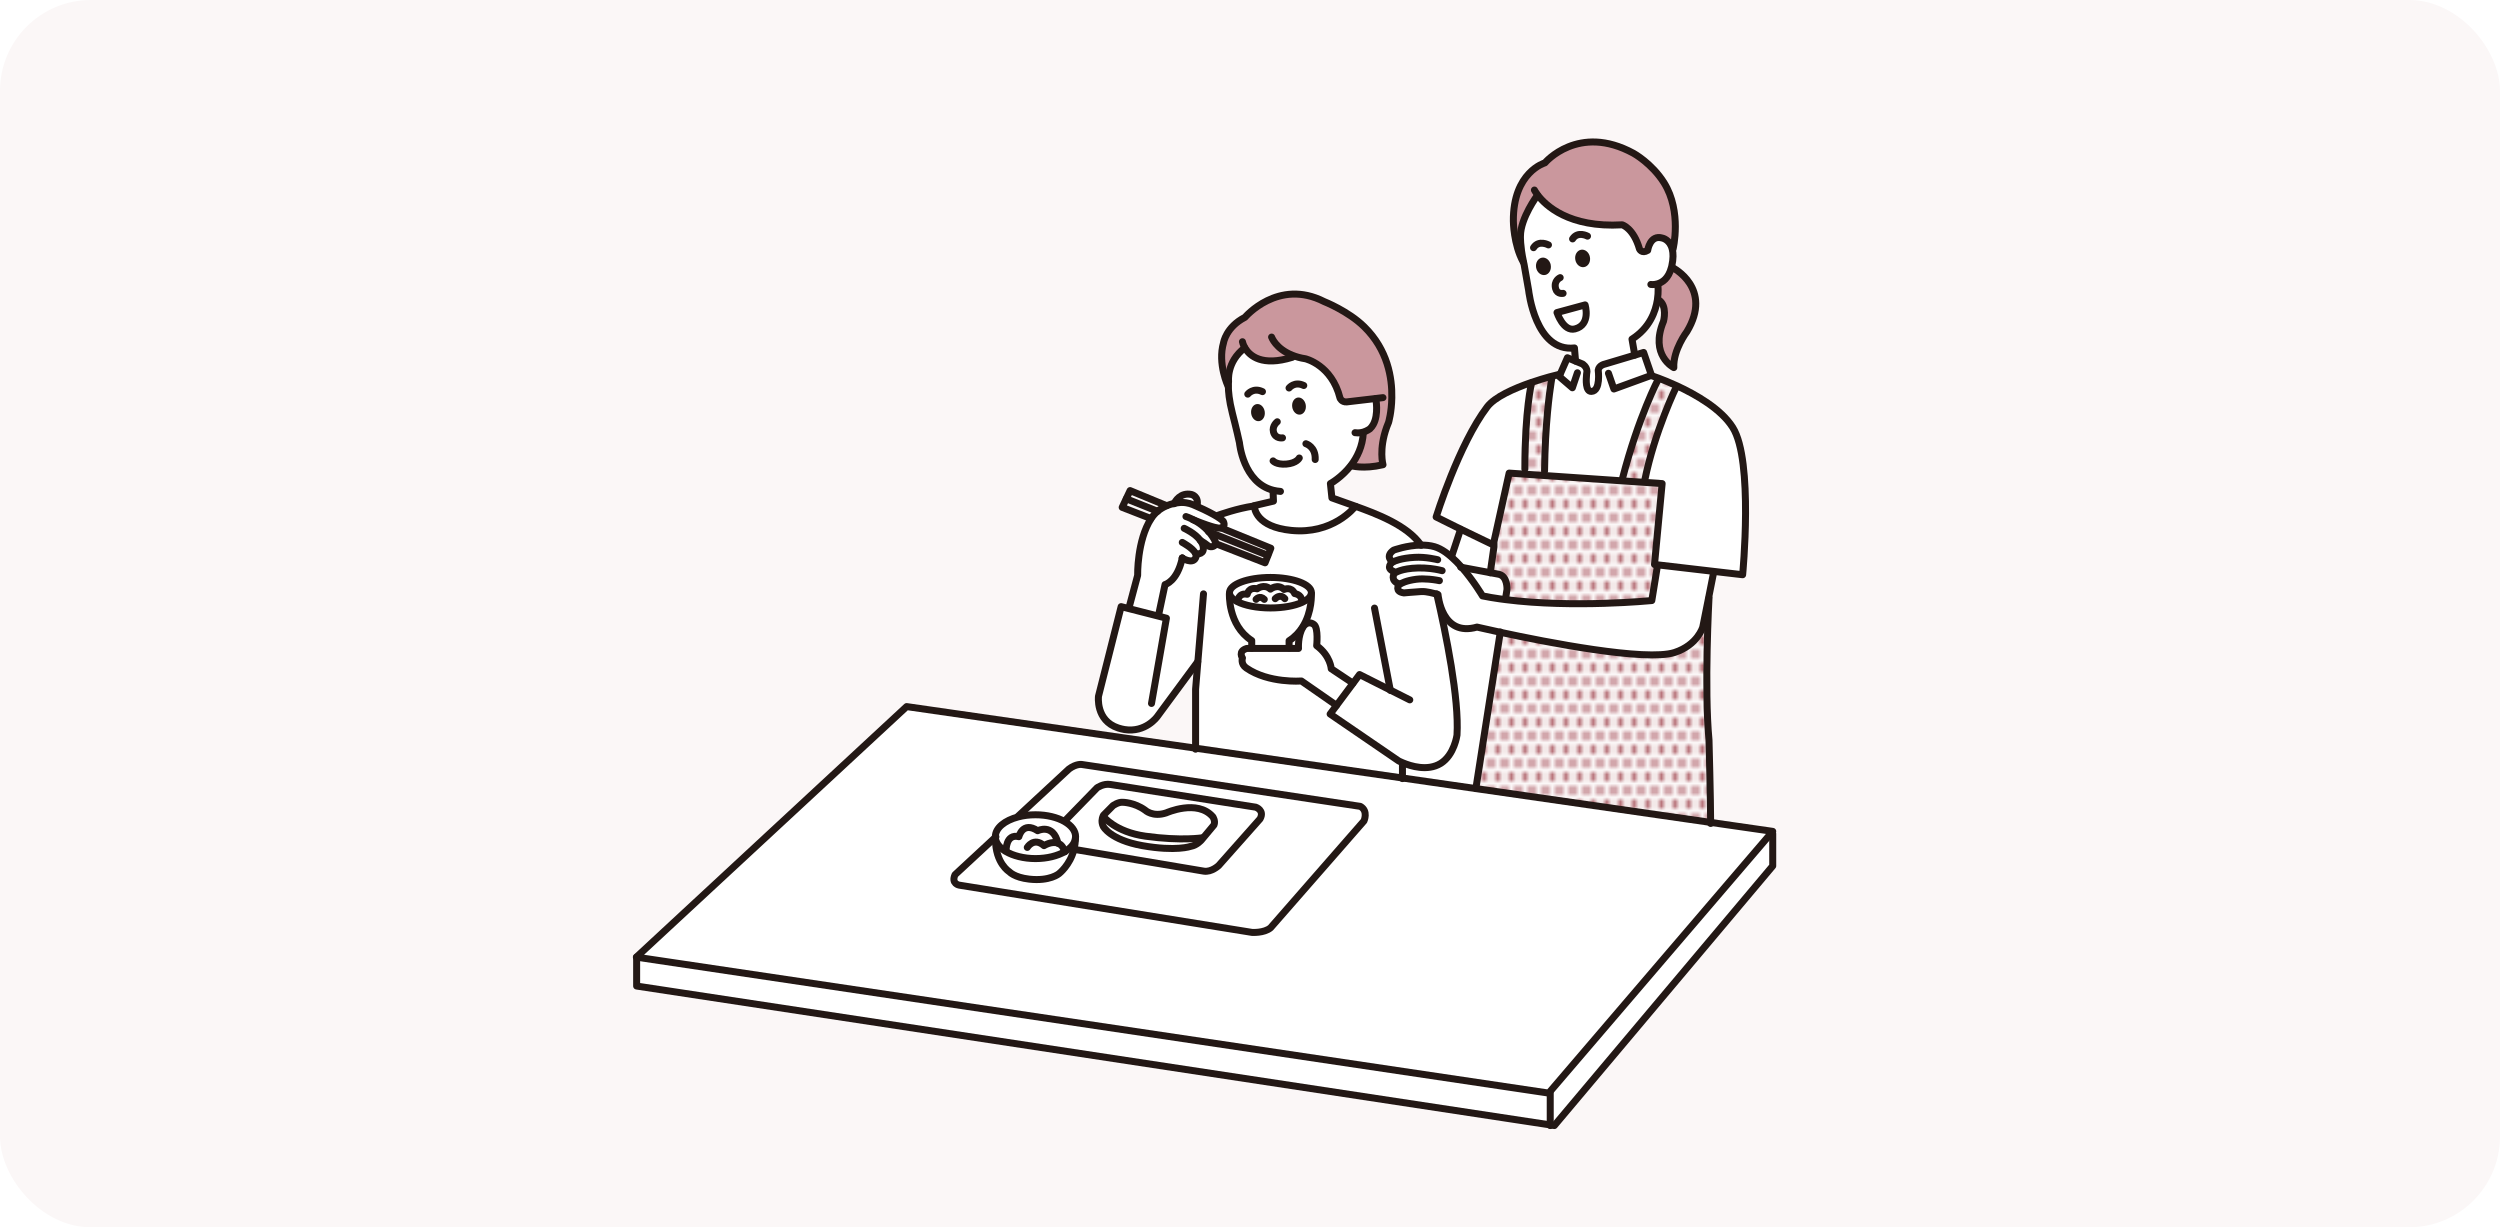 <?xml version="1.0" encoding="UTF-8"?><svg id="_レイヤー_2" xmlns="http://www.w3.org/2000/svg" xmlns:xlink="http://www.w3.org/1999/xlink" viewBox="0 0 550 270"><defs><style>.cls-1{fill:url(#_新規パターンスウォッチ_1);}.cls-1,.cls-2,.cls-3,.cls-4,.cls-5,.cls-6,.cls-7{stroke-width:0px;}.cls-2,.cls-8{fill:none;}.cls-8{stroke:#231815;stroke-linecap:round;stroke-linejoin:round;stroke-width:1.54px;}.cls-3{fill:#231815;}.cls-4{fill:#ca979d;}.cls-5{fill:#95303b;}.cls-6{fill:#fff;}.cls-7{fill:#fbf7f7;}</style><pattern id="_新規パターンスウォッチ_1" x="0" y="0" width="6" height="6" patternTransform="translate(11800 1514.87)" patternUnits="userSpaceOnUse" viewBox="0 0 6 6"><rect class="cls-2" x="0" width="6" height="6"/><circle class="cls-5" cx="4.5" cy="6" r=".75"/><circle class="cls-5" cx="1.5" cy="6" r=".75"/><circle class="cls-5" cx="6" cy="3" r=".75"/><circle class="cls-5" cx="3" cy="3" r=".75"/><circle class="cls-5" cx="0" cy="3" r=".75"/><circle class="cls-5" cx="4.5" cy="0" r=".75"/><circle class="cls-5" cx="1.5" cy="0" r=".75"/></pattern></defs><g id="_作業"><rect class="cls-7" width="550" height="270" rx="20" ry="20"/><path class="cls-6" d="M286.55,137.98l.06.04c-1.14,1.9-.96,4.64-.96,4.64h-2.06v-1.7c1.3-.83,2.25-1.88,2.95-2.98Z"/><polygon class="cls-6" points="390 183.41 390 190.51 341.96 247.62 341.05 247.48 341.05 240.48 340.86 240.31 389.74 183.2 390 183.41"/><path class="cls-6" d="M140.06,210.58h-.06s59.46-55.13,59.46-55.13l47.67,6.87,15.89,2.28,45.51,6.56,16.15,2.32,51.65,7.45,13.66,1.96-.26.3-48.89,57.12-.14.16-200.65-29.9ZM300.07,180.61s1.01-2.2-.8-3.21l-61.3-9.22s-1.2-.2-2.81,1.01l-11.2,10.39.04.14c-2.97.77-5.03,2.43-5.03,4.35,0,.04,0,.09.01.13l-8.87,8.22c-.91,2.01.91,2.3.91,2.3l64.43,10.4s2.67.19,4.08-1.02l20.54-23.5Z"/><path class="cls-6" d="M381.22,94.05c4.6,7.3,2.17,32.39,2.17,32.39l-6.39-.74-12.35-1.44-.65-.07,1.68-17.8-3.87-.27.03-.43c2.23-10.96,6.99-20.66,6.99-20.66l.07-.15c4.2,1.93,9.75,5.1,12.31,9.18Z"/><path class="cls-6" d="M306.37,123.65c-.16-.11-1.7-1.27.24-2.62,0,0,2.91-1.07,6.02-1.11,1.01-.01,2.04.08,2.99.36.78.23,1.57.65,2.36,1.19.43.31.86.65,1.3,1.03.79.69,1.56,1.48,2.28,2.29h0c2.63,2.99,4.59,6.31,4.59,6.31,1.22.25,2.48.46,3.76.64.42.06.85.12,1.29.17,14.94,1.92,32.2.21,32.2.21l1.2-7.42.05-.44,12.35,1.44-.07.6-1.04,5.24-1.28,6.4s-1.11,3.95-6.21,5.61c-6.32,2.04-28.27-2.28-38.34-4.45-3.14-.68-5.12-1.14-5.12-1.14-7.82,2.25-8.57-7.14-8.57-7.14,0,0-.1-.03-.27-.08-.64-.2-2.28-.66-3.41-.6-1.35.08-3.83.3-3.83.3-2.11-.3-1.13-1.73-1.13-1.73,0,0,.05-.06.19-.14.39-.27,1.45-.84,3.65-1.13.93-.12,1.92-.09,2.8-.02l.29-2.33c-.79-.08-1.7-.14-2.64-.12-3.8.1-5.09,1.07-5.25,1.19l-.24-.44c-1.73-.75-.3-1.95-.3-1.95,0,0,.04-.03.14-.08Z"/><path class="cls-1" d="M376.34,180.93l-51.65-7.45h0s5.37-34.41,5.37-34.41c10.07,2.17,32.03,6.49,38.34,4.45,5.1-1.66,6.21-5.61,6.21-5.61l1.28-6.4.09.02s-1.08,19.77,0,31.28c0,0,.35,12.91.36,18.1Z"/><path class="cls-4" d="M368.07,58.94s8.8,4.49,3.05,14.02c0,0-3.07,4.04-2.88,7.91,0,0-5.39-2.69-2.27-10.19,0,0,.95-3.52-1.14-4.74h-.21c.28-1.78.12-3.05.12-3.05l-.12-.41h0c1.07-.31,2.45-1.18,3.08-3.62l.37.09Z"/><path class="cls-1" d="M368.9,84.87l-.07.15s-4.76,9.7-6.99,20.66l-.03.43-4.89-.33.04-.58c3.5-13.52,7.85-21.77,7.85-21.77l.09-.24c.97.36,2.39.93,4,1.67Z"/><path class="cls-4" d="M338.29,42.91l-.05.04s-3.74,5-3.74,9.01c0,0-.09,2.08.67,5.63l-.08.02c-2.12-3.86-2.15-8.96-2.15-8.96-.1-10.81,6.94-12.82,6.94-12.82,0,0,7.35-8.75,19.5-2.1,0,0,4.01,2.19,6.72,6.5,3.97,6.36,1.97,14.56,1.97,14.56l-.17.04c-.52-2.17-2.2-2.47-2.2-2.47-2.71-.8-3.21,2.71-3.21,2.71-1.31.8-1.8-.3-1.8-.3-1.34-4.63-3.81-5.32-3.81-5.32-11.73.69-16.87-4.28-18.59-6.55Z"/><path class="cls-6" d="M364.63,62.47l.12.41s.15,1.28-.12,3.07c-.4,2.56-1.69,6.18-5.59,8.66l.61,3.51h0s-6.42,1.93-6.42,1.93l-.12.04s-1.35.23-1.5,1.36c0,0,.61,4.58-1.5,4.66-1.32.05-1.18-2.57-1.06-3.79.04-.36.08-.6.08-.6,0-1.06-.98-1.64-.98-1.64l-1.54-.64v-.02s-.23-2.88-.23-2.88c-8.63.97-10.08-12.66-10.08-12.66-.4-2.41-1-5.71-1-5.71-.04-.2-.09-.39-.13-.59-.76-3.55-.67-5.63-.67-5.63,0-4.01,3.74-9.01,3.74-9.01l.05-.04c1.72,2.27,6.86,7.24,18.59,6.55,0,0,2.47.69,3.81,5.32,0,0,.49,1.1,1.8.3,0,0,.5-3.51,3.21-2.71,0,0,1.68.3,2.2,2.47.22.87.25,2.06-.1,3.64-.03.12-.05.25-.09.36-.63,2.44-2.01,3.31-3.08,3.61h0ZM348.52,58.76c.89-.16,1.46-1.16,1.27-2.21-.19-1.05-1.07-1.77-1.94-1.61-.89.17-1.46,1.16-1.27,2.21.19,1.05,1.06,1.78,1.94,1.61ZM346.5,72.36c3.56-.91,2.22-5.28,2.22-5.28l-6.18,1.68s1.39,4.26,3.96,3.6ZM339.91,60.5c.88-.16,1.45-1.15,1.25-2.2-.2-1.05-1.07-1.77-1.95-1.61-.88.16-1.45,1.15-1.27,2.21.21,1.05,1.08,1.76,1.96,1.6Z"/><path class="cls-1" d="M365.67,106.38l-1.68,17.8.65.07-.05.44-1.2,7.42s-17.26,1.72-32.2-.21c-.43-.05-.86-.11-1.29-.17h1.31s.33-2.05.33-2.05c0,0,.15-2.86-1.75-3.34l-.26-.05-1.68-.31.82-5.68v-1.13l3.34-15.1,3.36.23,4.34.3,17.2,1.18,4.89.33,3.87.27Z"/><path class="cls-6" d="M341.26,84.07l-.3-1.17c.11-.02.21-.05.31-.08,1.19-.32,1.94-.49,1.94-.49h.02s1.59-3.61,1.59-3.61l1.78.74,1.54.64s.98.58.98,1.64c0,0-.04.24-.08.6-.12,1.21-.26,3.84,1.06,3.79,2.11-.08,1.5-4.66,1.5-4.66.15-1.13,1.5-1.36,1.5-1.36l.12-.04,6.42-1.92,1.95-.59,1.73,5.03.23.15s.5.16,1.35.48l-.09.24s-4.35,8.26-7.85,21.77l-.04.58-17.2-1.18.07-.99c.13-10.33,1.1-17.3,1.46-19.55Z"/><path class="cls-3" d="M349.78,56.55c.2,1.05-.37,2.05-1.27,2.21-.88.16-1.76-.57-1.94-1.61-.2-1.05.37-2.04,1.27-2.21.87-.15,1.76.57,1.94,1.61Z"/><path class="cls-6" d="M348.72,67.08s1.34,4.37-2.22,5.28c-2.57.66-3.96-3.6-3.96-3.6l6.18-1.68Z"/><path class="cls-1" d="M340.96,82.89l.3,1.17c-.36,2.25-1.33,9.23-1.46,19.55l-.07.99-4.34-.3.08-1.14c0-13.03,1.48-18.94,1.48-18.94l-.03-.08c1.51-.51,2.93-.95,4.03-1.25h.01Z"/><path class="cls-3" d="M341.16,58.3c.2,1.05-.37,2.04-1.25,2.2-.88.15-1.76-.56-1.96-1.6-.19-1.06.38-2.05,1.27-2.21.88-.15,1.76.57,1.95,1.61Z"/><polygon class="cls-6" points="341.05 240.48 341.05 247.48 140.06 216.93 140.06 210.58 340.71 240.48 340.86 240.31 341.05 240.48"/><path class="cls-6" d="M336.92,84.15l.03.08s-1.48,5.9-1.48,18.94l-.08,1.14-3.36-.23-3.34,15.1v.69h-.15l-7.17-3.46-1.24-.61-4.16-2.07s4.98-15.99,11.23-24.21c1.68-2.21,5.91-4.06,9.6-5.34.04-.01.09-.03.13-.04Z"/><path class="cls-6" d="M327.85,125.99l1.68.31.26.05c1.9.48,1.75,3.34,1.75,3.34l-.33,2.04h-1.31c-1.29-.16-2.54-.38-3.76-.63,0,0-1.95-3.31-4.59-6.29l6.31,1.18Z"/><path class="cls-6" d="M330.06,139.08l-5.37,34.39h0s-16.15-2.31-16.15-2.31v-3.17l.08-.19c1.71.72,5.45,1.91,8.33.13,3.01-1.87,3.59-6.23,3.59-6.23.5-8.01-2.42-22.28-4.44-30.99.16.05.27.08.27.08,0,0,.75,9.39,8.57,7.14,0,0,1.99.46,5.12,1.14Z"/><path class="cls-6" d="M328.68,119.87v.44l-.82,5.68-6.31-1.18h0c-.72-.82-1.49-1.61-2.28-2.3l.09-.11,1.97-5.93.02-.04,7.17,3.46h.15Z"/><path class="cls-6" d="M294.04,155.2l3.63-4.87-.04-.03-4.77-3.18s-.14-2.82-3.2-5.07c0,0,.42-3.9-.6-4.66-1.36-1-2.3.4-2.3.4-.05.07-.1.15-.14.23l-.06-.04c2.18-3.4,1.95-7.38,1.95-7.38h-.01c.01-.07.02-.14.02-.22,0-1.85-4.03-3.35-9.01-3.35s-9.01,1.5-9.01,3.35c0,.05,0,.11.01.16h-.03s-.4,6.96,4.91,10.37v1.75h-1.1c-2.01.6-.95,2.1-.95,2.1,0,0-.45,1.31.85,2.2,4.93,3.41,12.12,2.86,12.12,2.86l7.71,5.36.02.02ZM263.53,145.58h-.03l-7.97,10.8-2.2-1.63,3.28-18.76-1.77-.45.07-.29,1.41-6.65s2.66-.65,3.79-5.82c0,0,2.22,1.39,2.91.01.24-.47.19-.77.09-.95.35.04,1.97.16,1.57-1.7-.09-.43-.3-.83-.57-1.2.55.31,1.08.66,1.56,1.05,0,0,.46.46,1.18.23.39-.12.52-.39.55-.64l10.9,4.24.65-1.63.63-1.58-10.84-4.43-.02-.08c1.04-.32.38-1.44.38-1.44,0,0-.27-.34-1.36-1.02l.16-.26c.46-.16,4.32-1.54,7.86-2.05h.19c.03.61.49,4.59,8.12,5.36,9.13.93,13.85-4.96,14.12-5.3l.13.03c4.31,1.55,11.26,4.09,14.3,8.5-3.11.04-6.02,1.11-6.02,1.11-1.93,1.36-.4,2.51-.24,2.62-.1.05-.14.08-.14.08,0,0-1.43,1.2.3,1.95l.24.44h-.01s-1.05,1.59,1.13,2.35l.03.07c-.13.08-.19.14-.19.14,0,0-.98,1.43,1.13,1.73,0,0,2.48-.22,3.83-.3,1.13-.06,2.78.4,3.41.6,2.03,8.71,4.95,22.98,4.44,30.99,0,0-.58,4.36-3.59,6.23-2.88,1.78-6.62.59-8.33-.13l-.08.19v3.17l-45.51-6.56v-12.97l.5-6.05Z"/><path class="cls-6" d="M314.65,125.06l-.29,2.33c-.87-.07-1.87-.1-2.8.02-2.2.29-3.26.86-3.65,1.13l-.03-.07c-2.18-.75-1.13-2.33-1.13-2.33h.01c.15-.13,1.45-1.1,5.25-1.2.95-.02,1.85.04,2.64.12Z"/><path class="cls-4" d="M273.88,76.5l-.04.03c-4.08,3.12-3.55,7.4-3.55,7.4,0,0-.02.1-.03.3-.01.16-.02.4-.02.72h-.07s-2.33-4.94-.99-9.56c0,0,.52-3.41,4.71-5.59,0,0,7.29-8.64,17.43-3.46,0,0,5.33,2.11,8.8,5.53,5.18,5.08,6.17,11.29,6.08,15.64-.06,3.2-.71,5.39-.71,5.39-.15.36-.29.7-.41,1.04-1.78,4.94-.82,8.29-.82,8.29-4.35,1.03-7.01.21-7.01.21l-.04-.04c1.37-1.79,2.57-4.2,2.73-7.21h-.6c.2-.04.39-.08.57-.13.88-.27,1.47-.72,1.47-.72.3-.27.55-.6.74-.95,1.24-2.23.56-5.69.56-5.69v-.03h-.01l-6.39.75c-1.11.07-1.46-.83-1.46-.83-1.82-7.32-7.62-8.66-7.62-8.66-1.11-.17-2.06-.44-2.87-.77v.44c-6.65,2.07-9.34-.3-10.38-2.01-.02-.03-.04-.07-.06-.1Z"/><path class="cls-6" d="M280.13,107.85c-6.64-1.65-7.45-10.45-7.45-10.45-.6-2.75-1.55-6.47-1.55-6.47-.74-2.89-.89-4.9-.89-5.99,0-.32.01-.56.02-.72.01-.2.03-.3.03-.3,0,0-.53-4.28,3.55-7.4l.04-.03s.04.07.06.1c1.04,1.71,3.72,4.07,10.37,2.01v-.44c.82.33,1.77.6,2.88.77,0,0,5.8,1.34,7.62,8.66,0,0,.35.91,1.46.83l6.39-.75h.01v.03s.69,3.46-.56,5.69c-.2.35-.44.68-.74.95,0,0-.59.45-1.47.72-.17.05-.37.09-.57.12h.6c-.15,3.02-1.36,5.43-2.73,7.22-2.06,2.66-4.51,3.98-4.51,3.98l.33,3.15,5.17,1.84s0,.01-.01.02c-.27.34-4.99,6.22-14.12,5.3-7.62-.77-8.08-4.75-8.12-5.37v-.08l4.22-.99-.09-2.24.05-.16ZM286.04,91.2c.82-.11,1.38-1.05,1.22-2.09-.14-1.03-.94-1.77-1.76-1.66-.83.12-1.38,1.06-1.22,2.09.14,1.04.94,1.78,1.76,1.66ZM277.01,92.64c.83-.12,1.38-1.06,1.22-2.09-.14-1.04-.94-1.78-1.76-1.66-.82.11-1.38,1.05-1.22,2.09.14,1.03.94,1.78,1.76,1.66Z"/><path class="cls-6" d="M299.27,177.4c1.81,1.01.8,3.21.8,3.21l-20.54,23.5c-1.41,1.2-4.08,1.02-4.08,1.02l-64.43-10.4s-1.81-.3-.91-2.3l8.87-8.22c0,.13.02.27.04.4h-.02c0,5.34,3.04,7.16,3.04,7.16,0,0,1.09,1.27,4.4,1.64,4.54.51,6.53-1.2,6.53-1.2,0,0,2.45-1.88,3.31-5.35l.32.07,28.21,4.74c1.71.28,3.29-1.24,3.29-1.24l9.08-10.24c1.08-1.91-.94-2.59-.94-2.59l-31.93-4.99c-1.6-.28-2.99.74-2.99.74l-7.01,7.2-.12.22c-1.6-.93-3.89-1.5-6.41-1.5-1.36,0-2.64.16-3.8.47l-.04-.14,11.2-10.39c1.6-1.2,2.81-1.01,2.81-1.01l61.3,9.22Z"/><path class="cls-6" d="M297.67,150.33l-3.63,4.87-.02-.02-7.71-5.36s-7.19.56-12.12-2.86c-1.31-.89-.85-2.2-.85-2.2,0,0-1.06-1.5.95-2.1h11.38s-.19-2.74.96-4.64c.04-.07.09-.15.14-.23,0,0,.95-1.4,2.3-.4,1.02.76.6,4.66.6,4.66,3.05,2.25,3.2,5.07,3.2,5.07l4.77,3.18.04.03Z"/><path class="cls-6" d="M288.51,130.38c0,.07-.01.14-.02.22-.12.73-.86,1.39-2.04,1.92l-.04-.36c-.07-1.42-1.57-1.57-1.57-1.57-.75-1.66-2.33-.91-2.33-.91-1.43-1.35-3-.07-3-.07-1.43-1.28-2.93-.07-2.93-.07-1.88-.45-2.18,1.2-2.18,1.2-1.95-.38-2.1,1.5-2.1,1.5l-.06.12c-.07-.03-.13-.07-.2-.1-.89-.49-1.45-1.09-1.53-1.72-.01-.05-.01-.11-.01-.16,0-1.85,4.03-3.35,9.01-3.35s9.01,1.5,9.01,3.35Z"/><path class="cls-6" d="M288.5,130.6s.23,3.98-1.95,7.38c-.7,1.1-1.66,2.15-2.95,2.98v1.7h-8.22v-1.75c-5.31-3.4-4.91-10.37-4.91-10.37h.03c.08.63.64,1.22,1.53,1.72.06.03.12.07.2.1,1.63.83,4.28,1.38,7.27,1.38,2.8,0,5.3-.47,6.95-1.22,1.17-.53,1.91-1.19,2.04-1.92h.01Z"/><path class="cls-3" d="M287.27,89.12c.15,1.04-.4,1.97-1.22,2.09-.82.12-1.61-.62-1.76-1.66-.15-1.03.39-1.96,1.22-2.09.82-.11,1.61.63,1.76,1.66Z"/><path class="cls-6" d="M286.41,132.16l.04.36c-1.66.75-4.16,1.22-6.95,1.22-2.99,0-5.65-.55-7.27-1.38l.06-.12s.14-1.88,2.1-1.5c0,0,.3-1.66,2.18-1.2,0,0,1.5-1.2,2.93.07,0,0,1.57-1.28,3,.07,0,0,1.58-.75,2.33.91,0,0,1.5.15,1.57,1.57Z"/><path class="cls-3" d="M278.24,90.56c.15,1.03-.39,1.96-1.22,2.09-.82.12-1.61-.63-1.76-1.66-.15-1.04.4-1.97,1.22-2.09.82-.12,1.61.62,1.76,1.66Z"/><path class="cls-6" d="M276.26,177.58s2.02.68.94,2.59l-9.08,10.24s-1.58,1.52-3.29,1.24l-28.21-4.74-.32-.07c.17-.71.29-1.49.3-2.35.02-.14.03-.29.03-.43,0-1.29-.92-2.46-2.42-3.32l.12-.22,7.01-7.2s1.39-1.02,2.99-.74l31.93,4.99ZM267.08,181.49c.36-.91-.26-1.8-.26-1.8-3.43-3.94-10.24-.86-10.24-.86-2.99,1.02-4.66-.6-4.66-.6-2.39-1.72-4.9-1.73-4.96-1.73-.98-.07-2.11.75-2.11.75l-2.08,2.1s-.05.09-.12.25h0c-.16.41-.39,1.27.07,2.21,0,0,1.49,2.96,8.59,4.23,7.48,1.34,10.68.15,10.68.15,1.35-.23,2.32-1.38,2.32-1.38l.34-.41,2.43-2.91Z"/><path class="cls-6" d="M269.1,114.65s.66,1.12-.38,1.44c-.13.04-.31.07-.51.08,0,0-.92.11-5.51-1.75-1.03-.57-1.79-.79-1.79-.79l.83-2.86c.43.12.69.24.69.24.3.12.59.25.85.37,2.2.97,3.59,1.72,4.46,2.25,1.09.68,1.36,1.02,1.36,1.02Z"/><path class="cls-6" d="M260.1,122.78c-1.12,5.17-3.79,5.82-3.79,5.82l-1.41,6.65-.07.29-6.5-1.66.06-.23,1.89-7.08s-.15-7.66,2.96-12.48c.01-.02.02-.03.03-.05.41-.63.88-1.15,1.39-1.57.65-.55,1.34-.94,2-1.22.6-.25,1.16-.41,1.67-.51.98-.22,1.67-.21,1.67-.21.69,0,1.31.11,1.74.24l-.83,2.86s.76.23,1.79.79c.99.53,2.21,1.37,3.27,2.58.51.6.98,1.27,1.37,2.05,0,0,.1.25.07.52-.02.25-.15.51-.55.64-.72.24-1.18-.23-1.18-.23-.48-.39-1.02-.74-1.56-1.05.27.37.47.77.57,1.2.4,1.86-1.22,1.74-1.57,1.7.09.17.14.47-.09.95-.69,1.38-2.91-.01-2.91-.01Z"/><path class="cls-6" d="M266.82,179.69s.62.89.26,1.8l-2.43,2.91-.11-.09s-4.61.75-12.55-.35c-6.64-.93-9.22-4.31-9.22-4.31l-.12-.04h0c.07-.16.12-.26.12-.26l2.08-2.1s1.13-.82,2.11-.75c.06,0,2.57.01,4.96,1.73,0,0,1.67,1.61,4.66.6,0,0,6.82-3.08,10.24.86Z"/><path class="cls-6" d="M264.65,184.4l-.34.41s-.98,1.15-2.32,1.38c0,0-3.2,1.18-10.68-.15-7.1-1.27-8.59-4.23-8.59-4.23-.46-.95-.24-1.8-.07-2.2l.12.04s2.57,3.38,9.22,4.31c7.94,1.1,12.55.35,12.55.35l.11.09Z"/><path class="cls-6" d="M262.14,108.78s1.68.39,1.2,2.47l-.06.13c-.27-.12-.56-.25-.85-.37,0,0-.26-.11-.69-.24-.43-.12-1.05-.24-1.74-.24,0,0-.69-.01-1.67.21.2-.4,1.32-2.5,3.81-1.96Z"/><path class="cls-6" d="M256.61,136l-3.28,18.76,2.2,1.63-.94,1.28s-2.56,3.59-7.2,2.84c-.44-.07-.89-.19-1.38-.34-5.02-1.65-4.34-6.99-4.34-6.99l4.98-19.71,1.69.43,6.5,1.66,1.77.45Z"/><path class="cls-6" d="M218.98,184.21s-.01-.09-.01-.13c0-1.92,2.06-3.58,5.03-4.35,1.15-.31,2.44-.47,3.8-.47,2.52,0,4.8.58,6.41,1.5,1.5.86,2.42,2.04,2.42,3.32,0,.14-.01.29-.03.43-.19,1.11-1.04,2.1-2.35,2.86-.33-1.09-.88-1.64-1.49-1.86-1.06-4.46-4.47-2.74-4.47-2.74-3.29-2.16-4.13,1.31-4.13,1.31-2.92-.7-2.81,3.09-2.81,3.09l-.1.15c-1.2-.75-2.01-1.67-2.21-2.71-.02-.13-.04-.27-.04-.4Z"/><path class="cls-6" d="M234.25,187.36c1.31-.76,2.16-1.75,2.35-2.86-.01.85-.12,1.64-.3,2.35-.86,3.47-3.31,5.35-3.31,5.35,0,0-2,1.72-6.53,1.2-3.31-.37-4.4-1.64-4.4-1.64,0,0-3.04-1.82-3.04-7.16h.02c.21,1.04,1.01,1.95,2.21,2.71h.02c1.61.97,3.95,1.58,6.54,1.58s4.84-.59,6.45-1.53Z"/><path class="cls-6" d="M232.75,185.5c.61.23,1.16.77,1.49,1.86-1.6.95-3.9,1.53-6.45,1.53s-4.93-.62-6.54-1.58h-.02l.1-.15s-.11-3.79,2.81-3.09c0,0,.84-3.47,4.13-1.31,0,0,3.41-1.73,4.47,2.74Z"/><path class="cls-8" d="M349.25,51.95s-2.14-1.17-3.28.61"/><path class="cls-8" d="M340.66,53.88s-2.14-1.17-3.28.61"/><path class="cls-8" d="M343.88,64.54s-1.28.26-1.63-1c-.51-1.81.99-2.46.99-2.46"/><path class="cls-8" d="M348.72,67.08l-6.18,1.68s1.39,4.26,3.96,3.6c3.56-.91,2.22-5.28,2.22-5.28Z"/><path class="cls-8" d="M297.25,102.45s2.66.82,7.01-.21c0,0-.96-3.35.82-8.29.12-.34.26-.68.41-1.04,0,0,.65-2.19.71-5.39.09-4.35-.89-10.56-6.08-15.64-3.48-3.43-8.8-5.53-8.8-5.53-10.14-5.18-17.43,3.46-17.43,3.46-4.19,2.17-4.71,5.59-4.71,5.59-1.35,4.62.99,9.56.99,9.56"/><path class="cls-8" d="M282.15,96.33s-1.57.28-1.99-1.31c-.34-1.32.84-2.23.84-2.23"/><path class="cls-8" d="M302.67,87.71s.69,3.46-.56,5.69c-.2.35-.44.68-.74.95,0,0-.59.45-1.47.72-.17.05-.37.09-.57.12-.38.06-.79.07-1.22,0"/><path class="cls-8" d="M299.93,95.19c-.15,3.01-1.36,5.42-2.73,7.21-2.06,2.66-4.51,3.98-4.51,3.98l.33,3.15,5.17,1.84s0,.01-.01.02c-.27.34-4.99,6.22-14.12,5.3-7.62-.77-8.08-4.75-8.12-5.37v-.08l4.22-.99-.09-2.24"/><path class="cls-8" d="M273.84,76.53c-4.08,3.12-3.55,7.4-3.55,7.4,0,0-.02.1-.03.3-.01.16-.02.4-.02.72,0,1.09.15,3.1.89,5.99,0,0,.96,3.72,1.55,6.47,0,0,.8,8.8,7.45,10.45.49.12,1.02.21,1.57.25"/><path class="cls-8" d="M287.3,97.62s2.18.64,2.04,3.47"/><polyline class="cls-8" points="302.39 133.78 305.86 151.81 305.88 151.89"/><path class="cls-8" d="M312.65,119.96s-.02-.03-.03-.04c-3.03-4.4-9.99-6.94-14.3-8.5"/><path class="cls-8" d="M310.15,153.97l-4.29-2.16-6.76-3.41-1.44,1.94-3.63,4.87-1.4,1.88,15.06,10.3s.35.19.93.43c1.71.72,5.45,1.91,8.33.13,3.01-1.87,3.59-6.23,3.59-6.23.5-8.01-2.42-22.28-4.44-30.99-.01-.02-.01-.05-.02-.07"/><polyline class="cls-8" points="264.77 130.65 263.53 145.58 263.03 151.63 263.03 164.6 263.03 164.82"/><polygon class="cls-8" points="140.06 210.58 140 210.57 199.46 155.45 247.13 162.32 263.03 164.6 308.54 171.16 324.69 173.49 376.34 180.93 390 182.9 389.74 183.2 340.86 240.31 340.71 240.48 140.06 210.58"/><polyline class="cls-8" points="390 183.41 390 190.51 341.96 247.62 341.05 247.48 140.06 216.93 140.06 210.58 140.06 210.57"/><path class="cls-8" d="M294.02,155.18l-7.71-5.36s-7.19.56-12.12-2.86c-1.31-.89-.85-2.2-.85-2.2,0,0-1.06-1.5.95-2.1h11.38s-.19-2.74.96-4.64c.04-.07.09-.15.14-.23,0,0,.95-1.4,2.3-.4,1.02.76.6,4.66.6,4.66,3.05,2.25,3.2,5.07,3.2,5.07l4.77,3.18"/><path class="cls-8" d="M274.51,86.71s1.2-1.54,3.23-.55"/><path class="cls-8" d="M283.59,85.36s1.2-1.54,3.24-.55"/><path class="cls-8" d="M253.33,154.76l3.28-18.76-1.77-.45-6.5-1.66-1.69-.43-4.98,19.71s-.68,5.35,4.34,6.99c.48.15.94.27,1.38.34,4.64.75,7.2-2.84,7.2-2.84l.94-1.28,7.97-10.8"/><path class="cls-8" d="M260.1,122.78c-1.12,5.17-3.79,5.82-3.79,5.82l-1.41,6.65"/><line class="cls-8" x1="260.1" y1="122.75" x2="260.1" y2="122.76"/><path class="cls-8" d="M260.1,119.33s2.24,1.19,2.88,2.35c0,0,.07.05.12.16.09.17.14.47-.09.95-.69,1.38-2.91-.01-2.91-.01h0v-.02"/><path class="cls-8" d="M263.05,121.83s.02,0,.06.01c.35.04,1.97.16,1.57-1.7-.09-.43-.3-.83-.57-1.2-1.17-1.63-3.59-2.71-3.59-2.71"/><path class="cls-8" d="M262.44,114.33c.08.03.17.07.26.1,4.6,1.86,5.51,1.75,5.51,1.75.21-.01.38-.04.51-.08,1.04-.32.38-1.44.38-1.44,0,0-.27-.34-1.36-1.02-.87-.53-2.26-1.29-4.46-2.25-.27-.12-.56-.25-.85-.37,0,0-.26-.11-.69-.24-.43-.12-1.05-.24-1.74-.24,0,0-.69-.01-1.67.21-.5.1-1.07.27-1.67.51-.66.29-1.35.68-2,1.22-.5.42-.98.95-1.39,1.57-.01.02-.02.03-.03.05-3.12,4.81-2.96,12.48-2.96,12.48l-1.89,7.08"/><path class="cls-8" d="M260.91,113.64s.76.23,1.79.79c.99.53,2.21,1.37,3.27,2.58.51.6.98,1.27,1.37,2.05,0,0,.1.25.07.52-.02.25-.15.51-.55.64-.72.24-1.18-.23-1.18-.23-.48-.39-1.02-.74-1.56-1.05-.01,0-.03-.01-.04-.02"/><polyline class="cls-8" points="267.35 119.56 267.41 119.58 278.31 123.82 278.96 122.19 279.58 120.61 268.74 116.18"/><polyline class="cls-8" points="256.66 111.25 248.62 107.93 247.77 109.73 246.88 111.62 253.2 114.08"/><polyline class="cls-8" points="265.89 116.98 265.97 117.01 278.9 122.17"/><line class="cls-8" x1="247.79" y1="109.74" x2="254.67" y2="112.48"/><path class="cls-8" d="M270.5,130.55c-.01-.05-.01-.11-.01-.16,0-1.85,4.03-3.35,9.01-3.35s9.01,1.5,9.01,3.35c0,.07-.01.14-.02.22-.12.73-.86,1.39-2.04,1.92-1.66.75-4.16,1.22-6.95,1.22-2.99,0-5.65-.55-7.27-1.38-.07-.03-.13-.07-.2-.1-.89-.49-1.45-1.09-1.53-1.72Z"/><path class="cls-8" d="M272.29,132.24s.14-1.88,2.1-1.5c0,0,.3-1.66,2.18-1.2,0,0,1.5-1.2,2.93.07,0,0,1.57-1.28,3,.07,0,0,1.58-.75,2.33.91,0,0,1.5.15,1.57,1.57"/><path class="cls-8" d="M276.34,131.86s.82-.98,1.8,0"/><path class="cls-8" d="M280.55,131.71s1.05-1.19,2.11,0"/><path class="cls-8" d="M234.33,180.53l7.01-7.2s1.39-1.02,2.99-.74l31.93,4.99s2.02.68.94,2.59l-9.08,10.24s-1.58,1.52-3.29,1.24l-28.21-4.74"/><path class="cls-8" d="M234.21,180.75c1.5.86,2.42,2.04,2.42,3.32,0,.14-.01.29-.03.43-.19,1.11-1.04,2.1-2.35,2.86-1.6.95-3.9,1.53-6.45,1.53s-4.93-.62-6.54-1.58h-.02c-1.2-.75-2.01-1.67-2.21-2.71-.02-.13-.04-.27-.04-.4-.01-.04-.01-.09-.01-.13,0-1.92,2.06-3.58,5.03-4.35,1.15-.31,2.44-.47,3.8-.47,2.52,0,4.8.58,6.41,1.5Z"/><path class="cls-8" d="M219,184.61c0,5.34,3.04,7.16,3.04,7.16,0,0,1.09,1.27,4.4,1.64,4.54.51,6.53-1.2,6.53-1.2,0,0,2.45-1.88,3.31-5.35.17-.71.29-1.49.3-2.35v-.11"/><path class="cls-8" d="M338.24,42.95s-3.74,5-3.74,9.01c0,0-.09,2.08.67,5.63.04.2.09.39.13.59,0,0,.6,3.3,1,5.71,0,0,1.45,13.63,10.08,12.66l.24,2.88"/><path class="cls-8" d="M364.75,62.88s.15,1.28-.12,3.07c-.4,2.56-1.69,6.18-5.59,8.66l.61,3.51"/><path class="cls-8" d="M337.57,41.81s.22.43.72,1.1c1.72,2.27,6.86,7.24,18.59,6.55,0,0,2.47.69,3.81,5.32,0,0,.49,1.1,1.8.3,0,0,.5-3.51,3.21-2.71,0,0,1.68.3,2.2,2.47.22.87.25,2.06-.1,3.64-.03.12-.05.25-.09.36-.63,2.44-2.01,3.31-3.08,3.61h0c-.81.24-1.44.13-1.44.13"/><path class="cls-8" d="M353.86,82.12l1.2,3.46,8.27-3.01-1.73-5.03-1.95.59-6.42,1.92-.12.04s-1.35.23-1.5,1.36c0,0,.61,4.58-1.5,4.66-1.32.05-1.18-2.57-1.06-3.79.04-.36.08-.6.08-.6,0-1.06-.98-1.64-.98-1.64l-1.54-.64-1.78-.74-1.59,3.62-.22.49,2.9,2.5,1.11-3.3"/><line class="cls-8" x1="321.55" y1="124.8" x2="321.35" y2="124.77"/><path class="cls-8" d="M331.21,131.73l.33-2.04s.15-2.86-1.75-3.34l-.26-.05-1.68-.31-6.31-1.18"/><polyline class="cls-8" points="324.69 173.48 330.06 139.08 330.07 139.04"/><path class="cls-8" d="M328.52,119.87l-7.17-3.46-1.24-.61-4.16-2.07s4.98-15.99,11.23-24.21c1.68-2.21,5.91-4.06,9.6-5.34.04-.01.09-.03.13-.04,1.51-.51,2.93-.95,4.03-1.25h.01c.11-.02.21-.05.31-.08,1.19-.32,1.94-.49,1.94-.49"/><path class="cls-8" d="M327.85,126.01v-.02l.82-5.68v-1.13l3.34-15.1,3.36.23,4.34.3,17.2,1.18,4.89.33,3.87.27-1.68,17.8.65.07,12.35,1.44,6.39.74s2.43-25.09-2.17-32.39c-2.56-4.08-8.12-7.25-12.31-9.18-1.61-.74-3.03-1.31-4-1.67-.84-.32-1.35-.48-1.35-.48"/><path class="cls-8" d="M306.38,123.66h-.01c-.16-.12-1.7-1.28.24-2.63,0,0,2.91-1.07,6.02-1.11,1.01-.01,2.04.08,2.99.36.78.23,1.57.65,2.36,1.19.43.31.86.65,1.3,1.03.79.69,1.56,1.48,2.28,2.29h0c2.63,2.99,4.59,6.31,4.59,6.31,1.22.25,2.48.46,3.76.64.42.06.85.12,1.29.17,14.94,1.92,32.2.21,32.2.21l1.2-7.42"/><path class="cls-8" d="M317.27,125.55s-1.08-.3-2.62-.48c-.79-.08-1.7-.14-2.64-.12-3.8.1-5.09,1.07-5.25,1.19h-.01s-1.05,1.59,1.13,2.35"/><path class="cls-8" d="M316.29,123.14s-2.63-.68-5.11-.52c-2.93.17-4.38.81-4.81,1.04-.1.05-.14.08-.14.08,0,0-1.43,1.2.3,1.95"/><path class="cls-8" d="M376.93,126.3l-1.04,5.24-1.28,6.4s-1.11,3.95-6.21,5.61c-6.32,2.04-28.27-2.28-38.34-4.45-3.14-.68-5.12-1.14-5.12-1.14-7.82,2.25-8.57-7.14-8.57-7.14,0,0-.1-.03-.27-.08-.64-.2-2.28-.66-3.41-.6-1.35.08-3.83.3-3.83.3-2.11-.3-1.13-1.73-1.13-1.73,0,0,.05-.06.19-.14.39-.27,1.45-.84,3.65-1.13.93-.12,1.92-.09,2.8-.02,1.31.11,2.3.33,2.3.33"/><path class="cls-8" d="M264.65,184.4l-.34.41s-.98,1.15-2.32,1.38c0,0-3.2,1.18-10.68-.15-7.1-1.27-8.59-4.23-8.59-4.23-.46-.95-.24-1.8-.07-2.2h0c.07-.16.12-.26.12-.26l2.08-2.1s1.13-.82,2.11-.75c.06,0,2.57.01,4.96,1.73,0,0,1.67,1.61,4.66.6,0,0,6.82-3.08,10.24.86,0,0,.62.89.26,1.8l-2.43,2.91Z"/><path class="cls-8" d="M270.47,130.55s-.4,6.96,4.91,10.37v1.66"/><path class="cls-8" d="M288.5,130.6s.23,3.98-1.95,7.38c-.7,1.1-1.66,2.15-2.95,2.98v1.59"/><path class="cls-8" d="M285.84,100.76s-.55,1.15-2.86,1.34c-2.2.16-2.9-.7-2.9-.7"/><path class="cls-8" d="M221.34,187.16s-.11-3.79,2.81-3.09c0,0,.84-3.47,4.13-1.31,0,0,3.41-1.73,4.47,2.74h0"/><path class="cls-8" d="M226,186.43s1.42-2.35,3.68-.39c0,0,1.69-1.08,3.08-.53.61.23,1.16.77,1.49,1.86,0,.01.01.02.01.03"/><path class="cls-8" d="M264.54,184.31s-4.61.75-12.55-.35c-6.64-.93-9.22-4.31-9.22-4.31"/><path class="cls-8" d="M223.96,179.58l11.2-10.39c1.6-1.2,2.81-1.01,2.81-1.01l61.3,9.22c1.81,1.01.8,3.21.8,3.21l-20.54,23.5c-1.41,1.2-4.08,1.02-4.08,1.02l-64.43-10.4s-1.81-.3-.91-2.3l8.87-8.22.12-.12"/><path class="cls-8" d="M273.34,75.18s.11.59.53,1.32c.02.03.04.07.06.1,1.04,1.71,3.72,4.07,10.37,2.01"/><path class="cls-8" d="M335.09,57.61c-2.12-3.86-2.15-8.96-2.15-8.96-.1-10.81,6.94-12.82,6.94-12.82,0,0,7.35-8.75,19.5-2.1,0,0,4.01,2.19,6.72,6.5,3.97,6.36,1.97,14.56,1.97,14.56"/><path class="cls-8" d="M364.81,83.44s-4.35,8.26-7.85,21.77"/><path class="cls-8" d="M368.83,85.02s-4.76,9.7-6.99,20.66"/><path class="cls-8" d="M341.39,83.27s-.05.27-.13.79c-.36,2.25-1.33,9.23-1.46,19.55"/><path class="cls-8" d="M336.95,84.23s-1.48,5.9-1.48,18.94"/><path class="cls-8" d="M258.3,110.82s.01-.02.03-.07c.2-.4,1.32-2.5,3.81-1.96,0,0,1.68.39,1.2,2.47"/><polyline class="cls-8" points="308.54 168 308.54 171.16 308.54 171.29"/><polyline class="cls-8" points="341.05 240.48 341.05 247.48 341.05 247.62"/><path class="cls-8" d="M279.75,74.16s.88,2.54,4.57,4c.81.33,1.76.6,2.87.77,0,0,5.8,1.34,7.62,8.66,0,0,.35.91,1.46.83l6.39-.75h.01l1.58-.19"/><path class="cls-8" d="M375.98,131.55s-1.08,19.77,0,31.28c0,0,.35,12.91.36,18.1v.23"/><path class="cls-8" d="M267.86,113.4s.02-.01.05-.02c.46-.16,4.32-1.54,7.86-2.05"/><path class="cls-8" d="M368.07,58.94s8.8,4.49,3.05,14.02c0,0-3.07,4.04-2.88,7.91,0,0-5.39-2.69-2.27-10.19,0,0,.95-3.52-1.14-4.74"/><line class="cls-8" x1="321.33" y1="116.45" x2="319.36" y2="122.39"/></g></svg>
